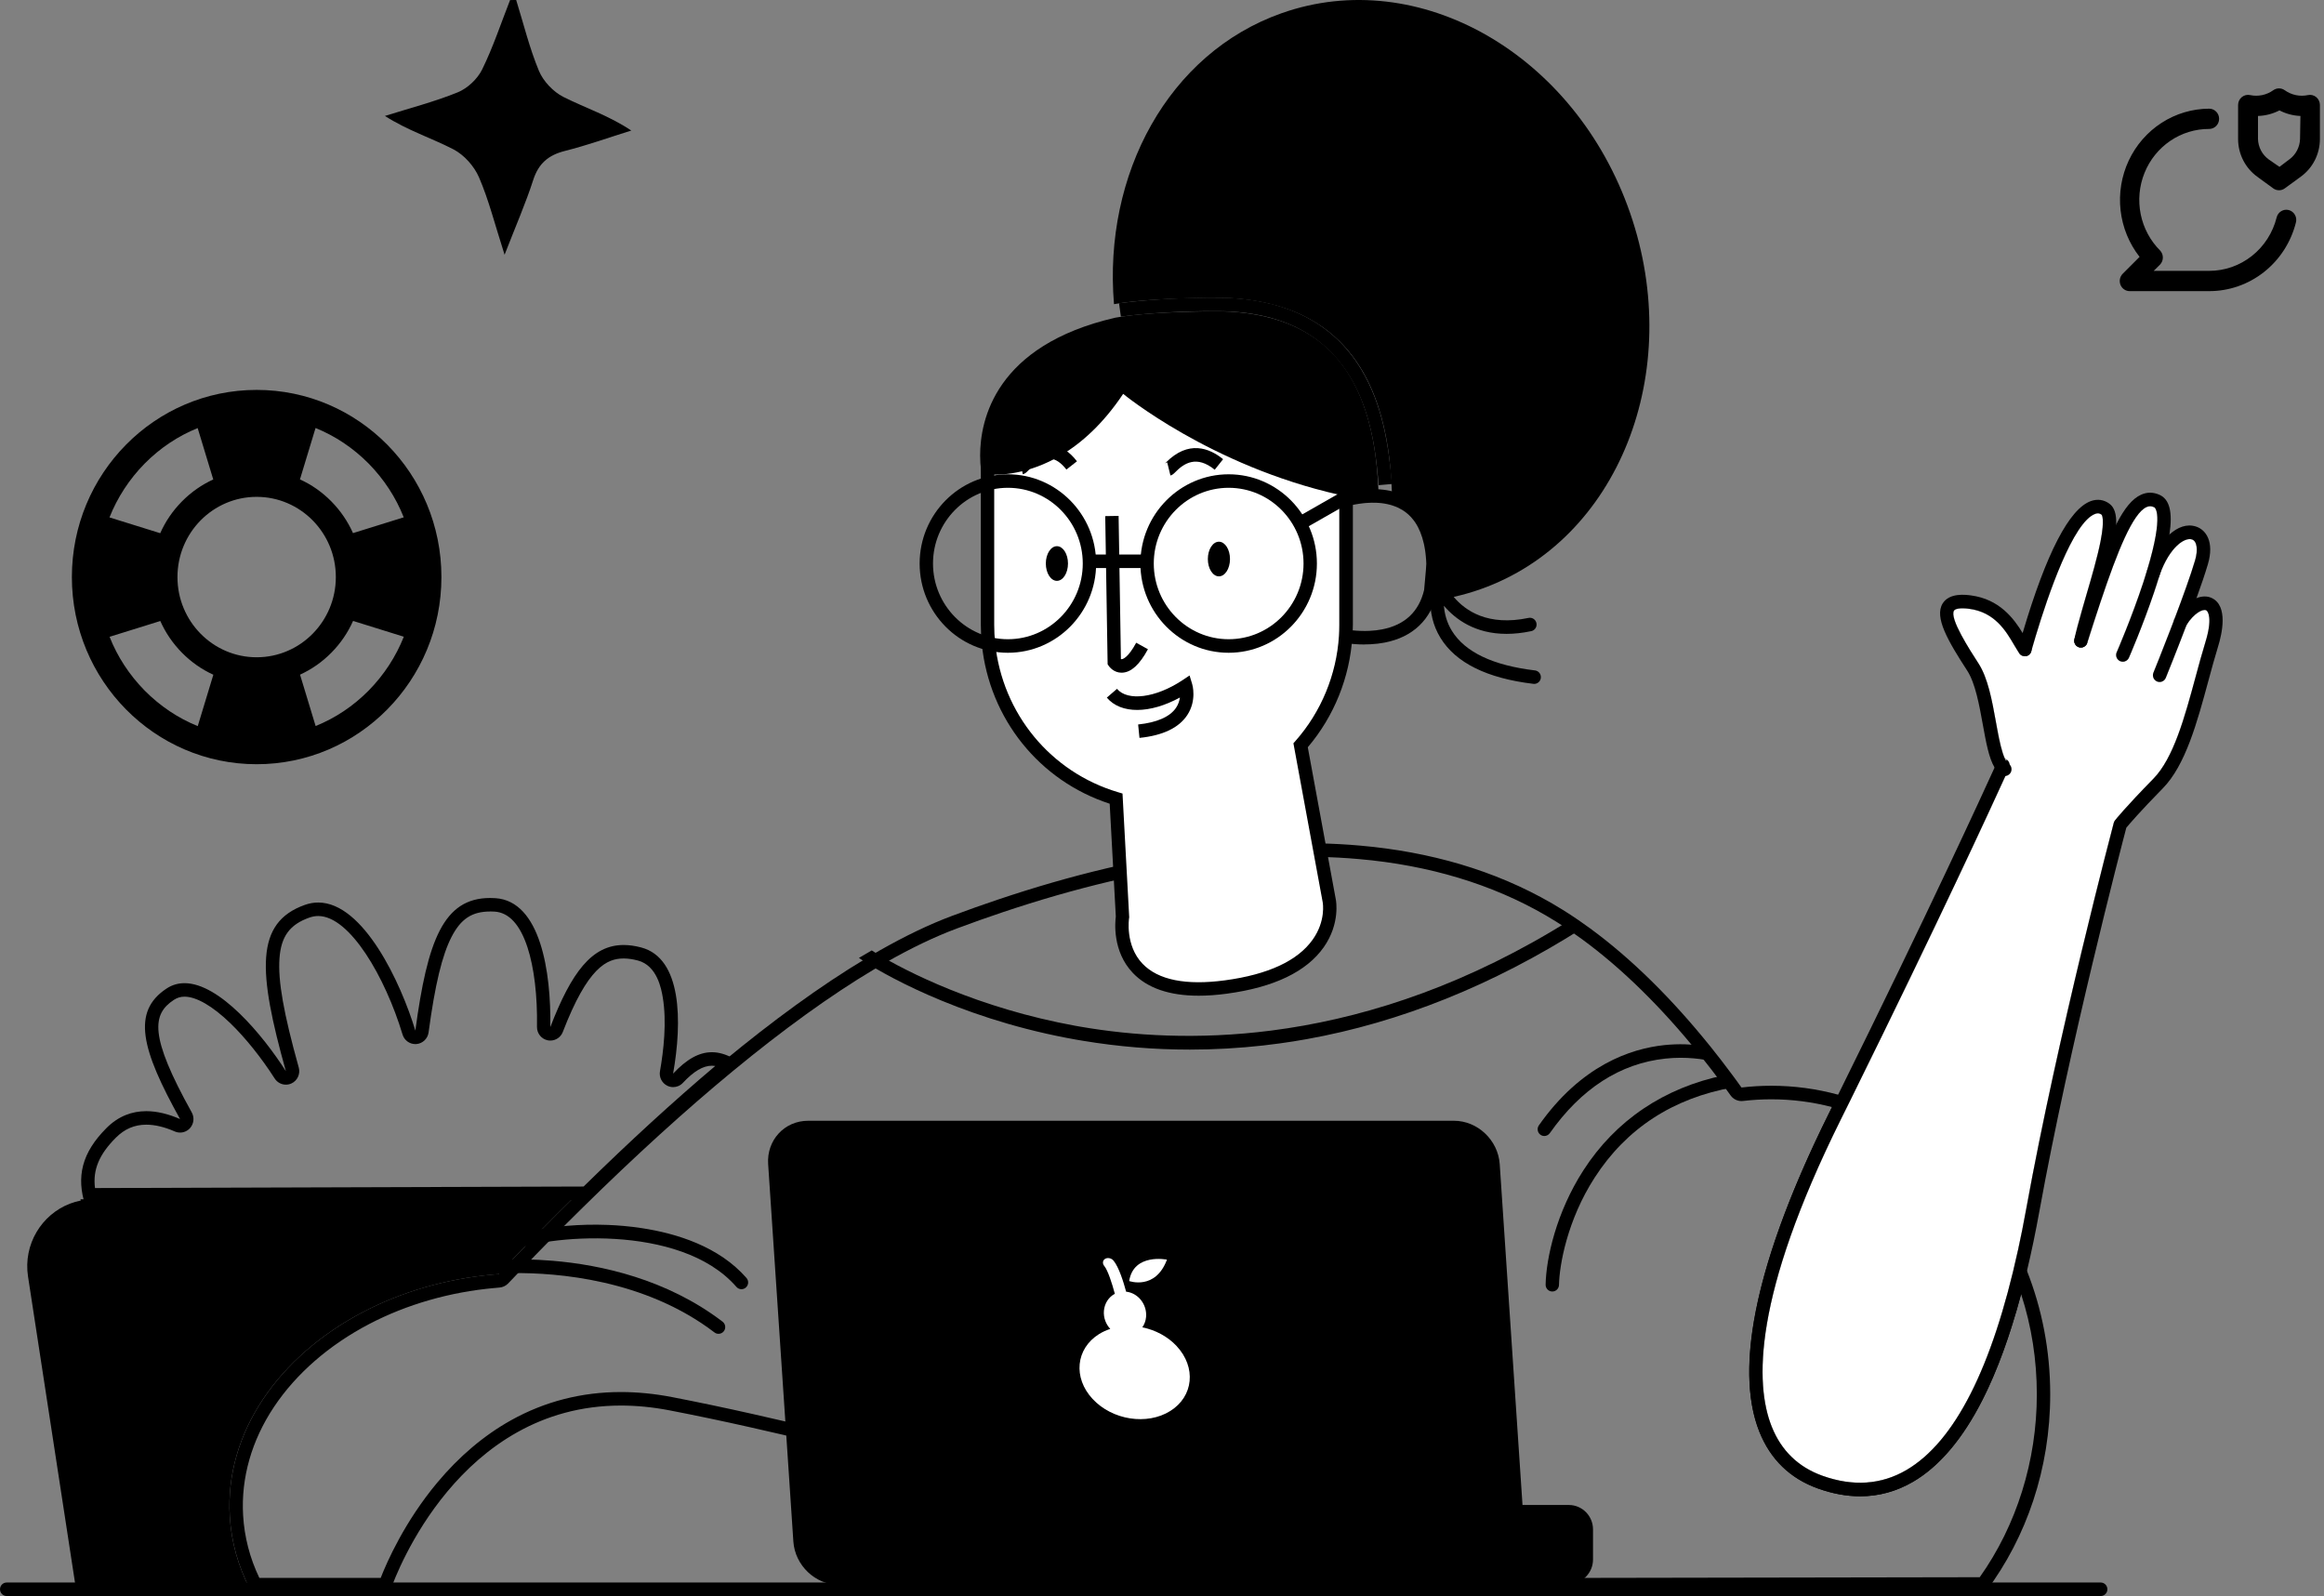 <svg width="364" height="250" viewBox="0 0 364 250" fill="none" xmlns="http://www.w3.org/2000/svg">
<rect x="0" y="0" width="364" height="250" fill="#808080" stroke="none"/>
<g class="tailor-made2 1" clip-path="url(#clip0_1710_53420)">
<path class="Vector" d="M76.768 142.767C76.991 142.767 77.225 142.774 77.466 142.792C79.71 142.937 81.442 144.815 82.615 148.379C83.658 151.56 84.189 155.982 84.105 160.839C84.088 161.866 84.8 162.756 85.795 162.953C85.931 162.982 86.067 162.992 86.2 162.992C87.048 162.992 87.833 162.47 88.151 161.644C92.05 151.528 95.037 150.134 97.687 150.134C98.357 150.134 99.1 150.24 99.893 150.448C102.954 151.246 103.593 154.976 103.802 156.201C104.459 160.045 103.932 164.623 103.37 167.792C103.206 168.714 103.659 169.631 104.487 170.055C104.787 170.207 105.111 170.284 105.433 170.284C105.995 170.284 106.546 170.055 106.951 169.624C108.675 167.785 110.124 166.931 111.503 166.931C111.677 166.931 111.852 166.945 112.03 166.97C105.488 172.498 98.567 178.833 91.407 185.857L15.027 186.094C14.978 186.094 14.93 186.094 14.881 186.101C14.511 183.214 15.54 180.81 18.165 178.187C19.527 176.828 21.08 176.168 22.916 176.168C24.263 176.168 25.761 176.525 27.377 177.231C27.646 177.347 27.928 177.404 28.207 177.404C28.787 177.404 29.359 177.16 29.764 176.705C30.365 176.031 30.473 175.042 30.033 174.248C23.331 162.202 23.834 158.855 27.244 156.611C27.747 156.279 28.291 156.116 28.902 156.116C30.756 156.116 33.304 157.595 36.082 160.278C38.424 162.54 40.952 165.696 43.018 168.929C43.416 169.55 44.086 169.9 44.777 169.9C45.067 169.9 45.36 169.84 45.639 169.713C46.585 169.282 47.074 168.216 46.791 167.207C44.421 158.725 43.517 153.61 43.775 150.105C44.027 146.668 45.385 144.818 48.453 143.731C48.924 143.565 49.378 143.484 49.842 143.484C54.788 143.484 60.338 153.049 63.05 162.046C63.319 162.943 64.139 163.546 65.054 163.546C65.11 163.546 65.165 163.546 65.221 163.539C66.202 163.458 66.995 162.699 67.127 161.714C68.136 154.221 69.249 149.601 70.736 146.731C72.192 143.922 73.937 142.778 76.761 142.778M76.761 140.66C69.462 140.66 66.953 147.306 65.054 161.432C62.802 153.963 56.935 141.37 49.842 141.37C49.158 141.37 48.463 141.486 47.758 141.737C39.904 144.522 40.41 152.177 44.774 167.785C41.126 162.071 34.386 154.002 28.899 154.002C27.914 154.002 26.972 154.26 26.096 154.839C20.612 158.453 22.113 164.344 28.204 175.289C26.441 174.52 24.651 174.051 22.912 174.051C20.692 174.051 18.56 174.813 16.689 176.684C12.807 180.563 11.903 184.336 13.383 188.903C13.931 188.692 14.504 188.526 15.094 188.409L15.031 188.215L92.256 187.975C99.53 180.813 107.59 173.341 115.852 166.525C115.548 166.225 115.196 165.964 114.794 165.745C113.646 165.124 112.557 164.817 111.496 164.817C109.45 164.817 107.506 165.954 105.426 168.17C106.871 159.992 106.808 150.074 100.41 148.404C99.443 148.15 98.535 148.023 97.68 148.023C92.706 148.023 89.498 152.308 86.192 160.885C86.339 152.262 84.653 141.14 77.592 140.688C77.309 140.671 77.033 140.66 76.761 140.66Z" fill="black"/>
<path class="Vector_2" d="M89.822 187.613C88.045 189.357 86.321 191.087 84.649 192.784C84.299 193.137 83.954 193.49 83.608 193.84C83.172 194.285 82.743 194.726 82.313 195.167C82.059 195.428 81.804 195.689 81.552 195.951C81.109 196.406 80.673 196.858 80.24 197.306C79.507 198.072 78.784 198.827 78.076 199.568H78.072C77.859 199.586 77.65 199.607 77.437 199.628C77.43 199.628 77.423 199.632 77.416 199.632C77.395 199.632 77.381 199.635 77.378 199.635H77.35C69.821 200.296 62.847 202.382 56.853 205.519C43.67 212.416 35.215 224.389 35.983 237.487C36.217 241.522 37.31 245.344 39.114 248.856L11.906 248.941L4.39 199.957C3.616 194.906 6.527 190.243 10.949 188.542C11.497 188.33 12.07 188.164 12.66 188.048L12.597 187.854L89.822 187.613Z" fill="black"/>
<path class="Vector_3" d="M204.367 134.199C205.079 134.199 205.794 134.206 206.503 134.221C208.625 134.263 210.747 134.376 212.828 134.563C213.477 134.619 214.147 134.686 214.873 134.764C225.757 135.982 235.453 139.204 243.702 144.344C244.49 144.834 245.269 145.346 246.009 145.858C246.033 145.875 246.061 145.893 246.089 145.911C246.676 146.313 247.258 146.73 247.824 147.143C254.03 151.689 260.194 157.735 266.142 165.116C266.163 165.14 266.184 165.165 266.205 165.19L266.219 165.207L266.32 165.334C266.924 166.086 267.448 166.75 267.919 167.364L268.01 167.48L268.107 167.607C268.652 168.31 269.183 169.012 269.682 169.694C269.909 169.997 270.135 170.311 270.362 170.618C270.474 170.777 270.589 170.936 270.704 171.095C270.816 171.25 270.928 171.405 271.04 171.561C271.057 171.585 271.078 171.61 271.095 171.635C271.493 172.161 272.111 172.468 272.76 172.468C272.841 172.468 272.921 172.464 273.001 172.454C274.478 172.281 275.965 172.193 277.424 172.193C280.642 172.193 283.839 172.602 286.946 173.41L286.429 174.455C280.167 187.077 276.223 198.008 274.701 206.949C273.504 213.984 273.794 219.804 275.563 224.251C277.291 228.593 280.377 231.586 284.733 233.149C286.988 233.958 289.215 234.371 291.348 234.371C294.273 234.371 297.065 233.605 299.648 232.098C303.767 229.687 307.425 225.374 310.521 219.274C312.797 214.792 314.821 209.243 316.563 202.727C318.197 207.74 319.021 213.006 319.021 218.417C319.021 228.801 315.851 238.928 310.078 247.053L244.798 247.166C244.417 246.816 243.915 246.615 243.391 246.615C243.391 246.615 243.387 246.615 243.384 246.615L183.249 246.823V240.488C183.249 239.552 182.641 238.726 181.755 238.458C181.458 238.37 151.778 229.397 123.63 222.801C121.536 222.31 119.689 221.886 118 221.512C113.595 220.52 109.309 219.62 105.256 218.837C102.537 218.311 99.843 218.046 97.246 218.046C91.092 218.046 85.308 219.532 80.048 222.465C75.814 224.827 71.915 228.123 68.459 232.267C63.37 238.37 60.612 244.642 59.628 247.162H40.622C39.128 244.042 38.273 240.745 38.077 237.357C37.735 231.501 39.411 225.624 42.926 220.358C46.395 215.162 51.544 210.68 57.82 207.397C63.694 204.323 70.484 202.371 77.465 201.75C77.503 201.75 77.545 201.746 77.583 201.743C77.625 201.743 77.664 201.736 77.706 201.729C77.877 201.711 78.044 201.693 78.215 201.683C78.721 201.647 79.203 201.425 79.562 201.065C79.57 201.058 79.58 201.047 79.587 201.04C80.296 200.299 81.018 199.544 81.744 198.785C82.174 198.34 82.61 197.888 83.06 197.426C83.308 197.168 83.559 196.911 83.814 196.649C84.24 196.212 84.669 195.771 85.099 195.333C85.273 195.156 85.444 194.98 85.619 194.803C85.79 194.627 85.964 194.454 86.142 194.274C87.996 192.393 89.678 190.709 91.291 189.128C99.497 181.048 107.392 173.873 114.75 167.802C122.733 161.215 130.168 155.854 136.849 151.869C137.53 151.463 138.193 151.075 138.821 150.718C142.741 148.487 146.451 146.712 149.848 145.445C152.302 144.527 154.752 143.659 157.136 142.861C157.848 142.621 158.567 142.388 159.115 142.208C164.794 140.366 170.421 138.816 175.838 137.605C185.94 135.347 195.543 134.199 204.377 134.199M204.377 132.082C194.97 132.082 185.211 133.342 175.385 135.537C169.747 136.797 164.093 138.368 158.473 140.193C157.806 140.408 157.136 140.627 156.469 140.853C154.012 141.675 151.558 142.547 149.122 143.458C145.478 144.82 141.68 146.663 137.795 148.872C137.128 149.253 136.458 149.645 135.788 150.044C128.461 154.414 120.866 160.022 113.427 166.16C105.165 172.976 97.106 180.448 89.832 187.61C88.055 189.354 86.331 191.083 84.659 192.781C84.31 193.134 83.964 193.487 83.619 193.836C83.182 194.281 82.753 194.722 82.324 195.163C82.069 195.425 81.814 195.686 81.563 195.947C81.119 196.402 80.683 196.854 80.25 197.302C79.517 198.068 78.795 198.824 78.086 199.565H78.083C77.87 199.583 77.66 199.604 77.447 199.625C77.44 199.625 77.433 199.628 77.426 199.628C77.405 199.628 77.391 199.632 77.388 199.632H77.36C69.831 200.292 62.857 202.378 56.864 205.516C43.68 212.413 35.226 224.385 35.994 237.484C36.227 241.518 37.32 245.341 39.125 248.853C39.194 248.998 39.268 249.139 39.344 249.28H121.69C121.714 249.238 121.742 249.195 121.766 249.153L154.825 249.036L61.213 248.938C61.213 248.938 61.23 248.885 61.265 248.786C62.057 246.544 71.946 220.16 97.256 220.164C99.651 220.164 102.191 220.4 104.869 220.916C108.942 221.703 113.208 222.599 117.55 223.577C119.41 223.99 121.281 224.421 123.163 224.862C151.572 231.519 181.158 240.484 181.158 240.484V248.945L243.394 248.729C243.527 248.916 243.663 249.1 243.799 249.28L311.142 249.163C317.373 240.809 321.118 230.096 321.118 218.413C321.118 211.541 319.82 204.997 317.481 199.078C317.261 198.52 317.031 197.966 316.794 197.419C316.563 196.889 316.326 196.367 316.075 195.852C312.036 214.273 306.168 225.836 298.601 230.262C296.332 231.586 293.91 232.249 291.351 232.249C289.449 232.249 287.477 231.882 285.435 231.152C281.668 229.8 279.001 227.213 277.508 223.457C274.858 216.8 274.582 203.063 288.304 175.401C288.859 174.282 289.407 173.174 289.948 172.087C289.613 171.974 289.274 171.868 288.936 171.765C288.593 171.663 288.251 171.564 287.906 171.472C284.548 170.555 281.04 170.071 277.427 170.071C275.849 170.071 274.296 170.166 272.764 170.346L272.743 170.315H272.739C272.513 169.997 272.282 169.679 272.055 169.362C271.825 169.048 271.591 168.73 271.361 168.419C270.834 167.703 270.3 166.997 269.759 166.298C269.699 166.22 269.64 166.143 269.58 166.065C269.043 165.363 268.498 164.674 267.95 163.993C267.891 163.919 267.835 163.848 267.776 163.774H267.772C261.943 156.542 255.632 150.238 249.06 145.424C248.442 144.972 247.824 144.534 247.203 144.107H247.199C246.407 143.56 245.607 143.038 244.808 142.54C235.883 136.981 225.823 133.861 215.114 132.66C214.416 132.583 213.714 132.512 213.013 132.452C210.883 132.262 208.726 132.145 206.552 132.103C205.829 132.089 205.103 132.082 204.377 132.082Z" fill="black"/>
<path class="Vector_4" d="M247.803 145.425C233.841 154.302 219.327 160.14 204.649 162.773C203.25 163.024 201.85 163.246 200.447 163.437C199.599 163.553 198.754 163.663 197.906 163.755C197.902 163.755 197.902 163.758 197.902 163.758C194.056 164.189 190.202 164.408 186.355 164.408C180.757 164.408 175.165 163.949 169.622 163.027C169.231 162.964 168.843 162.9 168.456 162.83C167.971 162.745 167.486 162.653 167.007 162.562C149.638 159.226 137.652 152.22 134.531 150.045C135.201 149.647 135.872 149.255 136.538 148.874C140.193 151.228 150.825 157.009 165.695 160.14C166.578 160.327 167.475 160.504 168.39 160.67C168.655 160.719 168.92 160.765 169.185 160.811C177.357 162.226 187.546 162.911 199.134 161.425C199.983 161.316 200.841 161.196 201.703 161.061C215.027 159.014 230.071 154.059 245.943 144.109H245.946C246.567 144.536 247.185 144.973 247.803 145.425Z" fill="black"/>
<path class="Vector_5" d="M242.74 177.498C247.662 170.509 253.751 166.58 260.836 165.818C264.117 165.465 266.871 165.91 268.504 166.302C267.848 165.451 267.188 164.607 266.518 163.781C264.909 163.57 262.93 163.474 260.717 163.7C255.387 164.251 247.642 166.88 241.031 176.269C240.696 176.746 240.803 177.406 241.274 177.745C241.459 177.879 241.672 177.942 241.882 177.942C242.21 177.942 242.531 177.787 242.737 177.498H242.74Z" fill="black"/>
<path class="Vector_6" d="M243.112 202.299C243.112 202.299 243.126 202.299 243.133 202.299C243.702 202.299 244.169 201.84 244.18 201.262C244.239 198.145 245.482 191.103 249.761 184.468C254.732 176.755 262.041 172.001 271.483 170.317C271.026 169.678 270.565 169.047 270.101 168.418C260.666 170.36 253.049 175.481 248.006 183.31C243.765 189.893 242.166 197.072 242.086 201.219C242.075 201.805 242.532 202.289 243.112 202.299Z" fill="black"/>
<path class="Vector_7" d="M116.823 201.673C116.624 201.853 116.376 201.938 116.131 201.938C115.842 201.938 115.552 201.818 115.346 201.581C110.896 196.47 103.349 194.497 96.347 194.067C89.021 193.615 82.284 194.854 80.305 195.952C80.556 195.69 80.811 195.429 81.066 195.168C81.495 194.727 81.924 194.286 82.361 193.841C82.706 193.491 83.052 193.138 83.401 192.785C86.549 192.111 90.79 191.698 95.223 191.871C96.717 191.931 98.546 192.069 100.536 192.376C105.977 193.202 112.623 195.253 116.917 200.18C117.301 200.618 117.259 201.288 116.823 201.673Z" fill="black"/>
<path class="Vector_8" d="M113.381 208.508C113.175 208.783 112.861 208.928 112.543 208.928C112.323 208.928 112.1 208.861 111.911 208.716C100.989 200.379 87.206 199.345 80.374 199.416C78.762 199.43 77.54 199.507 76.828 199.567C77.537 198.826 78.259 198.071 78.992 197.305C80.877 197.231 83.505 197.227 86.588 197.488C94.138 198.124 104.414 200.344 113.175 207.026C113.636 207.379 113.726 208.042 113.381 208.508Z" fill="black"/>
<g class="svg1-hand1">
<path class="Vector_9" d="M345.422 100.595C344.885 102.338 344.393 104.16 343.872 106.083C342.183 112.317 340.438 118.758 337.268 121.988C332.916 126.421 331.327 128.422 331.261 128.507C331.174 128.62 331.107 128.751 331.069 128.892C330.982 129.224 322.287 162.18 317.372 189.288C316.96 191.564 316.524 193.756 316.063 195.856C312.025 214.277 306.157 225.841 298.59 230.267C294.638 232.575 290.209 232.875 285.423 231.156C281.657 229.804 278.99 227.217 277.496 223.462C274.847 216.805 274.571 203.067 288.292 175.405C288.847 174.287 289.395 173.178 289.937 172.091C303.647 144.345 311.948 126.29 314.105 121.547C314.168 121.547 314.227 121.532 314.287 121.511C314.517 121.448 314.726 121.303 314.873 121.088C315.156 120.664 315.1 120.107 314.758 119.757C314.74 119.552 314.664 119.362 314.534 119.203C314.461 119.108 314.37 119.023 314.262 118.959C314.227 118.938 314.189 118.917 314.15 118.899C314.112 118.882 314.07 118.868 314.032 118.853C313.543 117.837 313.166 116.069 312.831 114.286C312.758 113.884 312.684 113.481 312.611 113.086C312 109.705 311.365 106.207 309.871 103.902C308.506 101.791 305.302 96.842 306.045 95.646C306.209 95.381 306.918 95.169 308.419 95.363C312.458 95.889 314.206 98.879 315.48 101.061C315.686 101.41 315.871 101.728 316.056 102.01C316.119 102.112 316.185 102.211 316.252 102.303C316.266 102.324 316.28 102.342 316.294 102.363C316.311 102.388 316.332 102.412 316.353 102.437C316.37 102.458 316.388 102.479 316.409 102.497C316.451 102.539 316.493 102.575 316.538 102.607C316.562 102.624 316.587 102.638 316.611 102.652C316.667 102.688 316.723 102.712 316.782 102.734C316.803 102.744 316.828 102.751 316.852 102.758C316.866 102.762 316.877 102.765 316.891 102.765C316.915 102.772 316.939 102.779 316.964 102.779C317.023 102.794 317.082 102.797 317.138 102.797C317.194 102.797 317.254 102.794 317.306 102.783C317.463 102.758 317.62 102.698 317.756 102.596C317.795 102.568 317.829 102.536 317.861 102.504C317.885 102.483 317.903 102.465 317.92 102.441C317.938 102.427 317.952 102.409 317.962 102.388C317.983 102.37 317.997 102.349 318.007 102.328C318.035 102.289 318.056 102.254 318.074 102.211C318.091 102.183 318.105 102.148 318.116 102.116C318.123 102.105 318.123 102.098 318.126 102.088C318.137 102.07 318.14 102.049 318.147 102.031C318.189 101.883 318.234 101.728 318.28 101.562C318.444 100.993 318.639 100.312 318.87 99.549C320.737 93.358 324.678 81.711 328.193 80.482C328.563 80.352 328.853 80.391 329.153 80.613C329.177 80.634 329.708 81.178 328.996 84.803C328.507 87.28 327.617 90.33 326.755 93.277C326.514 94.107 326.277 94.922 326.053 95.709C325.585 97.336 325.177 98.847 324.898 100.146C324.894 100.164 324.891 100.185 324.891 100.203C324.887 100.21 324.887 100.213 324.887 100.22C324.877 100.273 324.873 100.323 324.873 100.372C324.873 100.411 324.873 100.446 324.88 100.482C324.88 100.499 324.88 100.517 324.884 100.535H324.887C324.894 100.595 324.908 100.648 324.926 100.697C324.94 100.75 324.961 100.799 324.989 100.849C325.013 100.898 325.041 100.948 325.072 100.99C325.1 101.029 325.128 101.064 325.16 101.099C325.181 101.121 325.201 101.142 325.222 101.159C325.247 101.184 325.275 101.205 325.303 101.226C325.369 101.276 325.442 101.318 325.523 101.35C325.547 101.364 325.575 101.371 325.603 101.382C325.634 101.392 325.669 101.399 325.701 101.406C325.739 101.417 325.777 101.424 325.812 101.424C325.851 101.431 325.889 101.431 325.924 101.431C326.025 101.431 326.126 101.417 326.224 101.385C326.235 101.385 326.242 101.382 326.252 101.378C326.287 101.364 326.322 101.353 326.353 101.336C326.476 101.283 326.587 101.202 326.678 101.103C326.709 101.075 326.734 101.043 326.758 101.011C326.793 100.962 326.825 100.912 326.853 100.859C326.873 100.817 326.894 100.771 326.908 100.725C326.912 100.722 326.912 100.715 326.915 100.708C326.915 100.704 326.919 100.701 326.919 100.697V100.69C327.638 98.434 328.339 96.253 329.024 94.206C331.652 86.341 334.047 80.394 336.211 79.423C336.602 79.247 336.968 79.254 337.394 79.452C337.467 79.48 339.01 80.313 336.312 89.26C336.28 89.349 336.249 89.433 336.221 89.518C336.197 89.582 336.183 89.649 336.172 89.712C336.054 90.104 335.924 90.514 335.788 90.934C335.76 91.018 335.732 91.106 335.705 91.191C333.876 96.764 331.554 102.109 331.53 102.165C331.516 102.194 331.505 102.225 331.495 102.257C331.324 102.769 331.565 103.337 332.064 103.56C332.204 103.62 332.347 103.651 332.486 103.651C332.891 103.651 333.272 103.415 333.446 103.019C333.471 102.967 335.596 98.078 337.397 92.737C337.523 92.363 337.649 91.985 337.771 91.608C337.89 91.248 338.001 90.891 338.106 90.545C338.165 90.369 338.218 90.192 338.27 90.019C338.27 90.016 338.274 90.009 338.274 90.005C339.848 85.636 342.2 84.132 343.321 84.499C344.099 84.753 344.295 86.105 343.803 87.782C343.115 90.118 341.834 93.637 340.595 96.916C340.595 96.916 340.591 96.916 340.591 96.92C340.588 96.923 340.588 96.927 340.584 96.93C340.515 97.043 340.469 97.163 340.452 97.287C340.26 97.792 340.071 98.282 339.886 98.766H339.883C339.199 100.549 338.56 102.162 338.092 103.348C337.603 104.569 337.293 105.338 337.282 105.367C337.062 105.907 337.317 106.524 337.851 106.747C337.98 106.8 338.117 106.828 338.249 106.828C338.661 106.828 339.052 106.577 339.22 106.168C339.331 105.893 340.857 102.126 342.473 97.883C343.646 96.037 345.01 95.356 345.534 95.593C345.883 95.751 346.543 96.966 345.422 100.595Z" fill="white"/>
<path class="Vector_10" d="M329.025 94.203C328.341 96.25 327.639 98.432 326.92 100.687V100.694C326.92 100.694 326.917 100.701 326.917 100.705C326.913 100.712 326.913 100.719 326.91 100.722C326.892 100.768 326.875 100.814 326.854 100.856C326.826 100.909 326.795 100.959 326.76 101.008C326.735 101.04 326.711 101.072 326.679 101.1C326.589 101.199 326.477 101.28 326.355 101.333C326.323 101.35 326.288 101.361 326.254 101.375C326.243 101.375 326.236 101.382 326.226 101.382C326.128 101.414 326.027 101.428 325.925 101.428C325.89 101.428 325.852 101.428 325.814 101.421C325.775 101.418 325.74 101.414 325.702 101.403C325.671 101.396 325.636 101.389 325.604 101.379C325.576 101.368 325.548 101.361 325.524 101.347C325.444 101.315 325.37 101.273 325.304 101.223C325.276 101.202 325.248 101.181 325.224 101.156C325.203 101.139 325.182 101.118 325.161 101.096C325.13 101.061 325.102 101.026 325.074 100.987C325.042 100.945 325.014 100.895 324.99 100.846C324.965 100.8 324.945 100.747 324.927 100.694C324.91 100.645 324.896 100.592 324.889 100.535H324.885C324.882 100.514 324.882 100.496 324.882 100.479C324.875 100.443 324.875 100.408 324.875 100.369C324.875 100.32 324.878 100.27 324.889 100.217C324.889 100.21 324.889 100.207 324.892 100.2C324.892 100.182 324.896 100.161 324.899 100.143C325.178 98.845 325.587 97.334 326.055 95.707C326.159 95.65 326.267 95.597 326.376 95.541C326.693 95.379 327.011 95.216 327.332 95.054C327.454 94.99 327.576 94.927 327.702 94.867C328.006 94.711 328.306 94.56 328.61 94.408C328.749 94.341 328.889 94.27 329.025 94.203Z" fill="white"/>
<path class="Vector_11" d="M338.111 90.543C338.007 90.889 337.895 91.245 337.776 91.606C337.654 91.983 337.529 92.361 337.403 92.735C335.602 98.075 333.476 102.964 333.452 103.016C333.277 103.412 332.897 103.648 332.492 103.648C332.352 103.648 332.209 103.617 332.069 103.557C331.57 103.334 331.329 102.766 331.5 102.254C331.511 102.222 331.521 102.191 331.535 102.162C331.56 102.106 333.881 96.762 335.71 91.189C336.097 91.044 336.453 90.921 336.778 90.825C336.834 90.804 336.89 90.79 336.942 90.776C337.054 90.741 337.162 90.713 337.267 90.684C337.553 90.614 337.801 90.564 338.01 90.55H338.014C338.049 90.543 338.08 90.543 338.111 90.543Z" fill="white"/>
<path class="Vector_12" d="M314.879 121.087C314.733 121.302 314.523 121.447 314.293 121.51C314.255 121.478 314.22 121.44 314.181 121.397C313.933 121.136 313.682 120.822 313.455 120.458C313.232 120.102 313.033 119.692 312.886 119.23C312.785 118.909 312.708 118.559 312.663 118.185V118.175C312.576 117.409 312.642 115.997 312.837 114.285C313.172 116.068 313.549 117.836 314.038 118.852C314.077 118.867 314.118 118.881 314.157 118.898C314.195 118.916 314.234 118.937 314.269 118.958C314.377 119.022 314.467 119.107 314.541 119.202C314.67 119.361 314.747 119.551 314.764 119.756C315.106 120.105 315.162 120.663 314.879 121.087Z" fill="white"/>
<path class="Vector_13" d="M318.876 99.551C318.646 100.313 318.45 100.994 318.286 101.563C318.241 101.729 318.196 101.884 318.154 102.032C318.147 102.05 318.143 102.071 318.133 102.089C318.133 102.099 318.133 102.106 318.122 102.117C318.112 102.149 318.097 102.18 318.079 102.212C318.062 102.255 318.042 102.29 318.014 102.329C318.004 102.35 317.99 102.371 317.969 102.389C317.958 102.41 317.944 102.428 317.927 102.442C317.909 102.466 317.892 102.484 317.867 102.505C317.836 102.537 317.801 102.569 317.763 102.597C317.627 102.699 317.47 102.759 317.312 102.784C317.26 102.795 317.201 102.798 317.145 102.798C317.089 102.798 317.03 102.795 316.97 102.78C316.946 102.78 316.922 102.773 316.897 102.766C316.883 102.766 316.873 102.763 316.859 102.759C316.834 102.752 316.81 102.745 316.789 102.735C316.73 102.713 316.674 102.689 316.618 102.653C316.593 102.639 316.568 102.625 316.544 102.608C316.498 102.576 316.457 102.54 316.415 102.498C316.394 102.48 316.376 102.459 316.359 102.438C316.338 102.413 316.317 102.389 316.299 102.364C316.285 102.343 316.272 102.325 316.258 102.304C316.192 102.212 316.126 102.113 316.062 102.011C316.08 101.983 316.094 101.951 316.115 101.923C316.304 101.591 316.503 101.302 316.702 101.051C316.956 100.737 317.218 100.493 317.49 100.327C317.515 100.31 317.539 100.296 317.564 100.282C317.892 100.098 318.335 99.851 318.876 99.551Z" fill="white"/>
<path class="Vector_14" d="M329.892 85.64C329.284 88.474 328.241 91.912 327.333 95.054C326.764 97.013 326.251 98.855 325.923 100.369L324.89 100.532H324.886C324.886 100.532 324.883 100.496 324.883 100.479C324.876 100.443 324.876 100.408 324.876 100.369C324.876 100.32 324.879 100.27 324.89 100.217C324.89 100.21 324.89 100.207 324.893 100.2C324.893 100.182 324.897 100.161 324.9 100.143C325.179 98.844 325.588 97.334 326.055 95.707C326.279 94.919 326.516 94.104 326.757 93.275C327.619 90.327 328.509 87.278 328.998 84.8C329.71 81.175 329.18 80.632 329.155 80.61C328.855 80.388 328.565 80.349 328.195 80.48C324.68 81.708 320.739 93.356 318.872 99.547C318.642 100.309 318.446 100.99 318.282 101.559L318.174 101.573L317.141 101.735C317.27 101.28 317.399 100.832 317.525 100.39C317.539 100.352 317.549 100.316 317.559 100.277C322.883 81.994 327.239 77.903 329.773 79.753C330.687 80.423 330.52 82.71 329.892 85.64Z" fill="white"/>
<path class="Vector_15" d="M331.454 82.144C331.423 83.196 331.224 84.463 330.899 85.938C330.421 88.133 329.667 90.784 328.767 93.876C328.714 94.056 328.662 94.233 328.61 94.409C327.939 96.714 327.318 98.878 326.945 100.597C326.938 100.629 326.931 100.657 326.92 100.689V100.696C326.92 100.696 326.917 100.703 326.917 100.707H326.913C326.913 100.707 326.91 100.717 326.91 100.724C326.892 100.77 326.875 100.816 326.854 100.858C326.826 100.911 326.795 100.961 326.76 101.01C326.735 101.042 326.711 101.074 326.679 101.102C326.589 101.201 326.477 101.282 326.355 101.335C326.323 101.352 326.288 101.363 326.254 101.377C326.243 101.377 326.236 101.384 326.226 101.384C326.128 101.416 326.027 101.43 325.925 101.43C325.891 101.43 325.852 101.43 325.814 101.423C325.775 101.42 325.74 101.416 325.702 101.405C325.671 101.398 325.636 101.391 325.604 101.381C325.576 101.37 325.548 101.363 325.524 101.349C325.444 101.317 325.37 101.275 325.304 101.225C325.276 101.204 325.248 101.183 325.224 101.158C325.203 101.141 325.182 101.12 325.161 101.098C325.13 101.063 325.102 101.028 325.074 100.989C325.042 100.947 325.014 100.897 324.99 100.848C324.966 100.802 324.945 100.749 324.927 100.696C324.91 100.647 324.896 100.594 324.889 100.537H324.885C324.882 100.516 324.882 100.498 324.882 100.481C324.875 100.445 324.875 100.41 324.875 100.371C324.875 100.322 324.878 100.272 324.889 100.219C324.889 100.212 324.889 100.209 324.892 100.202C324.892 100.184 324.896 100.163 324.899 100.145C325.178 98.846 325.587 97.335 326.055 95.708C326.278 94.921 326.515 94.106 326.756 93.276C327.618 90.329 328.508 87.279 328.997 84.802C329.709 81.177 329.179 80.633 329.154 80.612C328.854 80.389 328.564 80.351 328.194 80.481C324.679 81.71 320.738 93.357 318.871 99.548C318.641 100.311 318.445 100.992 318.281 101.561C318.236 101.727 318.19 101.882 318.149 102.03C318.142 102.048 318.138 102.069 318.128 102.087C318.128 102.097 318.128 102.104 318.117 102.115C318.107 102.147 318.093 102.178 318.075 102.21C318.058 102.253 318.037 102.288 318.009 102.327C317.998 102.348 317.984 102.369 317.963 102.387C317.953 102.408 317.939 102.425 317.922 102.44C317.904 102.464 317.887 102.482 317.862 102.503C317.831 102.535 317.796 102.567 317.758 102.595C317.621 102.697 317.464 102.757 317.307 102.782C317.255 102.793 317.196 102.796 317.14 102.796C317.084 102.796 317.025 102.793 316.965 102.778C316.941 102.778 316.916 102.771 316.892 102.764C316.878 102.764 316.867 102.761 316.854 102.757C316.829 102.75 316.805 102.743 316.784 102.733C316.724 102.711 316.669 102.687 316.613 102.651C316.588 102.637 316.564 102.623 316.539 102.605C316.494 102.574 316.452 102.538 316.41 102.496C316.389 102.478 316.372 102.457 316.354 102.436C316.333 102.411 316.312 102.387 316.295 102.362C316.281 102.341 316.267 102.323 316.253 102.302C316.18 102.185 316.131 102.058 316.11 101.921C316.082 101.765 316.089 101.607 316.134 101.448C316.222 101.141 316.309 100.837 316.396 100.537C316.529 100.071 316.662 99.612 316.798 99.16C320.508 86.623 324.114 79.669 327.51 78.48C328.529 78.124 329.524 78.268 330.386 78.897C331.193 79.486 331.507 80.577 331.454 82.144Z" fill="black"/>
<path class="Vector_16" d="M346.429 100.908C344.105 108.451 342.38 118.288 338.017 122.732C333.654 127.179 332.087 129.166 332.087 129.166C332.087 129.166 323.371 162.098 318.407 189.477C317.898 192.283 317.36 194.93 316.788 197.422C309.321 230.086 296.818 236.368 285.076 232.154C272.458 227.626 270.105 209.72 287.362 174.928C287.893 173.862 288.413 172.807 288.93 171.769C302.721 143.871 310.969 125.922 313.14 121.143C313.266 120.871 313.371 120.642 313.454 120.458C313.517 120.321 313.566 120.208 313.608 120.12C313.685 119.947 313.723 119.862 313.723 119.862L314.18 119.495L314.341 119.364L314.54 119.202C314.669 119.361 314.746 119.551 314.763 119.756C315.105 120.105 315.161 120.663 314.878 121.087C314.732 121.302 314.522 121.447 314.292 121.51C314.233 121.531 314.173 121.542 314.111 121.546C311.953 126.289 303.653 144.344 289.942 172.09C289.401 173.177 288.853 174.286 288.298 175.404C274.577 203.066 274.852 216.804 277.502 223.461C278.996 227.216 281.662 229.803 285.429 231.155C290.214 232.874 294.644 232.574 298.595 230.266C306.163 225.84 312.03 214.276 316.069 195.855C316.529 193.755 316.966 191.563 317.378 189.287C322.292 162.179 330.987 129.223 331.075 128.891C331.113 128.75 331.179 128.619 331.267 128.506C331.333 128.421 332.921 126.42 337.274 121.987C340.443 118.757 342.188 112.316 343.878 106.082C344.398 104.159 344.89 102.337 345.428 100.594C346.548 96.966 345.888 95.751 345.539 95.593C345.016 95.356 343.651 96.037 342.478 97.88C340.862 102.125 339.337 105.892 339.225 106.167C339.057 106.576 338.666 106.827 338.255 106.827C338.122 106.827 337.986 106.799 337.857 106.746C337.323 106.523 337.068 105.906 337.288 105.366C337.298 105.337 337.609 104.568 338.098 103.347C338.565 102.161 339.204 100.548 339.888 98.769H339.892L340.667 98.144L341.483 97.484C341.497 97.46 341.515 97.435 341.529 97.41C342.129 96.443 342.806 95.702 343.48 95.211C345.923 93.411 348.286 94.876 346.429 100.908Z" fill="white"/>
<path class="Vector_17" d="M347.425 101.22C346.897 102.932 346.409 104.732 345.892 106.641C344.133 113.136 342.314 119.853 338.757 123.478C335.19 127.11 333.497 129.101 333.036 129.658C332.265 132.591 324.122 163.808 319.434 189.669C318.833 192.987 318.181 196.125 317.472 199.079C313.308 216.516 307.322 227.606 299.639 232.096C297.038 233.617 294.267 234.379 291.356 234.379C289.22 234.379 287.003 233.97 284.724 233.151C280.368 231.587 277.282 228.591 275.554 224.246C271.526 214.126 275.285 196.905 286.424 174.453C286.923 173.447 287.415 172.455 287.897 171.474C302.166 142.619 310.603 124.194 312.404 120.227C312.634 119.715 312.756 119.443 312.767 119.422C312.798 119.352 312.837 119.288 312.882 119.228C312.917 119.179 312.955 119.133 313.001 119.094C313.27 118.833 313.664 118.734 314.034 118.85C314.072 118.865 314.114 118.879 314.153 118.896C314.191 118.914 314.229 118.935 314.264 118.956C314.373 119.02 314.463 119.105 314.537 119.2C314.666 119.359 314.743 119.549 314.76 119.754C314.781 119.934 314.753 120.121 314.673 120.298C314.662 120.326 314.495 120.693 314.177 121.395C314.153 121.441 314.132 121.494 314.107 121.544C311.95 126.287 303.65 144.342 289.939 172.088C289.398 173.175 288.85 174.284 288.295 175.402C274.573 203.064 274.849 216.802 277.498 223.459C278.992 227.214 281.659 229.801 285.425 231.153C290.211 232.872 294.64 232.572 298.592 230.264C306.159 225.838 312.027 214.274 316.065 195.853C316.526 193.753 316.963 191.561 317.374 189.285C322.289 162.177 330.984 129.221 331.071 128.889C331.11 128.748 331.176 128.617 331.263 128.504C331.33 128.419 332.918 126.418 337.271 121.985C340.44 118.755 342.185 112.314 343.875 106.08C344.395 104.157 344.887 102.335 345.424 100.592C346.545 96.963 345.885 95.749 345.536 95.59C345.013 95.354 343.648 96.035 342.475 97.877C342.437 97.934 342.405 97.983 342.37 98.04C342.108 98.478 341.578 98.65 341.121 98.478C341.058 98.453 340.991 98.425 340.932 98.386C340.827 98.319 340.737 98.237 340.663 98.142C340.471 97.902 340.395 97.588 340.454 97.288C340.471 97.161 340.517 97.041 340.587 96.928C340.59 96.924 340.59 96.921 340.594 96.917C340.594 96.914 340.597 96.914 340.597 96.914C341.187 95.943 341.875 95.149 342.59 94.567C343.061 94.182 343.547 93.885 344.028 93.695C344.862 93.36 345.686 93.335 346.402 93.663C349.051 94.881 348 99.353 347.425 101.22Z" fill="black"/>
<path class="Vector_18" d="M317.137 101.737L316.963 102.778C316.939 102.778 316.914 102.771 316.89 102.764C316.876 102.764 316.865 102.761 316.851 102.757C316.827 102.75 316.802 102.743 316.781 102.733C316.722 102.711 316.666 102.687 316.61 102.651C316.586 102.637 316.562 102.623 316.537 102.605C316.492 102.574 316.45 102.538 316.408 102.496C316.387 102.478 316.37 102.457 316.352 102.436C316.331 102.411 316.309 102.387 316.292 102.362C316.278 102.341 316.265 102.323 316.251 102.302C316.185 102.21 316.118 102.111 316.055 102.009C315.87 101.727 315.685 101.409 315.48 101.059C314.205 98.878 312.456 95.888 308.417 95.362C306.916 95.168 306.209 95.38 306.045 95.645C305.301 96.841 308.504 101.79 309.869 103.901C311.363 106.206 311.999 109.704 312.61 113.085C312.684 113.48 312.757 113.883 312.83 114.285C313.165 116.068 313.542 117.836 314.031 118.852C314.069 118.867 314.111 118.881 314.15 118.898C314.188 118.916 314.226 118.937 314.261 118.958L314.223 119.202L314.174 119.495L314.006 120.494C313.863 120.395 313.727 120.271 313.602 120.12C313.375 119.851 313.176 119.505 312.998 119.096C312.876 118.821 312.764 118.517 312.656 118.185C311.479 114.514 311.162 107.829 308.998 104.483C305.497 99.076 302.089 93.471 308.55 94.311C313.108 94.907 315.109 98.345 316.394 100.537C316.499 100.717 316.595 100.887 316.693 101.049C316.85 101.31 316.997 101.543 317.137 101.737Z" fill="white"/>
<path class="Vector_19" d="M318.131 102.088C318.131 102.088 318.131 102.105 318.12 102.116C318.11 102.148 318.096 102.179 318.078 102.211C318.061 102.254 318.04 102.289 318.012 102.328C318.001 102.349 317.987 102.37 317.967 102.388C317.956 102.409 317.942 102.427 317.925 102.441C317.907 102.465 317.89 102.483 317.865 102.504C317.834 102.536 317.799 102.568 317.761 102.596C317.624 102.698 317.467 102.758 317.31 102.783C317.258 102.794 317.199 102.797 317.143 102.797C317.087 102.797 317.028 102.794 316.968 102.78C316.944 102.78 316.919 102.772 316.895 102.765C316.857 102.758 316.822 102.748 316.787 102.734C316.727 102.712 316.672 102.688 316.616 102.652C316.591 102.638 316.567 102.624 316.542 102.607C316.497 102.575 316.455 102.539 316.413 102.497C316.392 102.479 316.375 102.458 316.357 102.437C316.336 102.412 316.315 102.388 316.298 102.363C316.284 102.342 316.27 102.324 316.256 102.303C316.19 102.211 316.123 102.112 316.061 102.01C315.876 101.728 315.691 101.41 315.485 101.061C314.211 98.879 312.462 95.889 308.423 95.363C306.922 95.169 306.214 95.381 306.05 95.646C305.306 96.842 308.511 101.791 309.875 103.902C311.369 106.207 312.005 109.705 312.615 113.086C312.689 113.481 312.762 113.884 312.835 114.286C313.17 116.069 313.547 117.837 314.036 118.854C314.095 118.984 314.162 119.101 314.228 119.203C314.263 119.263 314.301 119.316 314.34 119.365C314.424 119.471 314.511 119.556 314.598 119.616C314.657 119.658 314.713 119.704 314.762 119.757C315.104 120.107 315.16 120.664 314.877 121.088C314.731 121.303 314.521 121.448 314.291 121.511C314.232 121.533 314.172 121.543 314.109 121.547C314.078 121.554 314.043 121.554 314.012 121.554C313.809 121.554 313.603 121.494 313.425 121.37C313.328 121.303 313.23 121.229 313.139 121.144C312.863 120.901 312.619 120.594 312.406 120.23C311.512 118.741 311.076 116.33 310.556 113.467C310.008 110.442 309.387 107.012 308.127 105.063C305.118 100.422 302.926 96.698 304.273 94.523C305.327 92.826 307.858 93.154 308.689 93.263C313.17 93.846 315.425 96.895 316.801 99.161C316.979 99.451 317.139 99.726 317.289 99.984C317.359 100.104 317.425 100.217 317.488 100.326C317.502 100.348 317.516 100.372 317.527 100.393C317.698 100.679 317.851 100.926 317.987 101.117C318.089 101.255 318.152 101.414 318.176 101.576C318.204 101.749 318.186 101.925 318.131 102.088Z" fill="black"/>
<path class="Vector_20" d="M344.811 88.083C344.301 89.809 343.484 92.153 342.594 94.567C342.245 95.517 341.886 96.473 341.53 97.409C341.394 97.769 341.257 98.125 341.125 98.478C339.603 102.442 338.256 105.764 338.256 105.764L338.098 103.346C338.566 102.16 339.205 100.547 339.889 98.768H339.893C340.078 98.281 340.266 97.79 340.458 97.289C340.476 97.162 340.521 97.042 340.591 96.929C340.594 96.925 340.594 96.922 340.598 96.918C340.598 96.915 340.601 96.915 340.601 96.915C341.84 93.635 343.121 90.116 343.809 87.78C344.301 86.103 344.106 84.751 343.327 84.497C342.207 84.13 339.854 85.634 338.28 90.003C338.28 90.007 338.276 90.014 338.276 90.018C338.224 90.191 338.172 90.367 338.112 90.543C338.008 90.889 337.896 91.246 337.777 91.606C337.655 91.984 337.529 92.361 337.404 92.735L337.285 90.921L337.268 90.685L337.219 89.901V89.866C337.24 89.795 337.264 89.728 337.289 89.661C337.91 87.931 338.66 86.594 339.449 85.602C342.552 81.688 346.238 83.237 344.811 88.083Z" fill="white"/>
<path class="Vector_21" d="M345.812 88.388C345.383 89.842 344.744 91.713 344.028 93.697C343.847 94.194 343.662 94.703 343.477 95.211C343.145 96.104 342.81 97 342.475 97.879C340.859 102.125 339.334 105.892 339.222 106.167C339.054 106.576 338.663 106.827 338.252 106.827C338.119 106.827 337.983 106.799 337.854 106.746C337.32 106.523 337.065 105.906 337.285 105.366C337.295 105.337 337.606 104.568 338.095 103.347C338.562 102.161 339.201 100.548 339.885 98.769H339.889C340.074 98.282 340.262 97.791 340.454 97.29C340.5 97.163 340.548 97.043 340.594 96.919C340.594 96.916 340.597 96.916 340.597 96.916C341.836 93.637 343.117 90.118 343.805 87.781C344.297 86.104 344.102 84.752 343.323 84.498C342.203 84.131 339.85 85.635 338.276 90.005C338.276 90.008 338.273 90.015 338.273 90.019C338.248 90.086 338.224 90.153 338.199 90.22C338.157 90.343 338.091 90.456 338.011 90.552H338.007C337.829 90.77 337.564 90.908 337.281 90.922C337.159 90.933 337.033 90.919 336.908 90.88C336.894 90.88 336.876 90.873 336.862 90.866C336.831 90.855 336.803 90.845 336.775 90.827C336.349 90.636 336.108 90.174 336.175 89.715C336.185 89.648 336.199 89.581 336.224 89.517C336.252 89.433 336.283 89.348 336.314 89.263C336.855 87.781 337.588 86.373 338.451 85.215C338.869 84.65 339.32 84.145 339.791 83.722C341.079 82.564 342.524 82.006 343.969 82.483C345.477 82.977 346.863 84.82 345.812 88.388Z" fill="black"/>
<path class="Vector_22" d="M338.449 85.216C338.156 86.614 337.748 88.132 337.284 89.664C337.263 89.745 337.238 89.823 337.214 89.904C337.123 90.197 337.032 90.486 336.938 90.779C336.928 90.814 336.917 90.85 336.907 90.881C335.015 96.804 332.488 102.592 332.488 102.592L331.496 102.257C331.507 102.225 331.517 102.194 331.531 102.165C331.556 102.109 333.877 96.765 335.706 91.192C335.734 91.107 335.762 91.019 335.79 90.934C335.926 90.514 336.055 90.105 336.174 89.717C336.184 89.65 336.198 89.582 336.222 89.519C336.25 89.434 336.282 89.35 336.313 89.265C339.011 80.314 337.469 79.481 337.395 79.452C336.969 79.255 336.603 79.248 336.212 79.424C334.048 80.395 331.653 86.342 329.025 94.206C328.341 96.254 327.639 98.435 326.92 100.69V100.697C326.92 100.697 326.917 100.704 326.917 100.708H326.913L325.922 100.372C326.543 98.417 327.133 96.582 327.702 94.87C328.854 91.368 329.908 88.379 330.899 85.94C333.311 80.042 335.388 77.374 337.828 78.485C339.214 79.117 339.161 81.828 338.449 85.216Z" fill="white"/>
<path class="Vector_23" d="M339.791 83.723C339.707 84.305 339.592 84.933 339.445 85.604C339.162 86.903 338.778 88.371 338.276 90.005C338.276 90.009 338.272 90.016 338.272 90.019C338.22 90.192 338.167 90.369 338.108 90.545C338.003 90.891 337.892 91.248 337.773 91.608C337.651 91.986 337.525 92.363 337.4 92.737C335.598 98.078 333.473 102.967 333.448 103.019C333.274 103.415 332.893 103.651 332.488 103.651C332.349 103.651 332.206 103.62 332.066 103.56C331.567 103.337 331.326 102.769 331.497 102.257C331.508 102.225 331.518 102.194 331.532 102.165C331.556 102.109 333.878 96.765 335.707 91.191C335.735 91.107 335.763 91.018 335.79 90.934C335.927 90.514 336.056 90.104 336.174 89.716C336.223 89.557 336.269 89.412 336.314 89.264C339.012 80.313 337.469 79.48 337.396 79.452C336.97 79.254 336.604 79.247 336.213 79.424C334.049 80.394 331.654 86.342 329.026 94.206C328.342 96.253 327.64 98.434 326.921 100.69V100.697C326.921 100.697 326.917 100.704 326.917 100.708C326.914 100.715 326.914 100.722 326.91 100.725C326.893 100.771 326.876 100.817 326.855 100.859C326.827 100.912 326.795 100.962 326.76 101.011C326.736 101.043 326.712 101.075 326.68 101.103C326.589 101.202 326.478 101.283 326.355 101.336C326.324 101.353 326.289 101.364 326.254 101.378C326.244 101.378 326.237 101.385 326.226 101.385C326.129 101.417 326.027 101.431 325.926 101.431C325.891 101.431 325.853 101.431 325.814 101.424C325.776 101.421 325.741 101.417 325.703 101.406C325.671 101.399 325.636 101.392 325.605 101.382C325.577 101.371 325.549 101.364 325.525 101.35C325.444 101.318 325.371 101.276 325.305 101.226C325.277 101.205 325.249 101.184 325.225 101.159C325.204 101.142 325.183 101.121 325.162 101.099C325.13 101.064 325.102 101.029 325.074 100.99C325.043 100.948 325.015 100.898 324.991 100.849C324.966 100.803 324.945 100.75 324.928 100.697C324.91 100.648 324.896 100.595 324.889 100.538C324.886 100.517 324.882 100.499 324.882 100.482C324.875 100.446 324.875 100.411 324.875 100.372C324.875 100.323 324.879 100.273 324.889 100.22C324.889 100.213 324.889 100.21 324.893 100.203C324.9 100.153 324.91 100.1 324.928 100.048C325.434 98.448 325.916 96.952 326.376 95.543C327.699 91.502 328.841 88.237 329.891 85.643C330.432 84.302 330.949 83.14 331.455 82.145C332.764 79.572 333.993 78.1 335.361 77.486C336.307 77.062 337.281 77.073 338.258 77.517C339.805 78.223 340.321 80.204 339.791 83.723Z" fill="black"/>
</g>
<path class="Vector_24" d="M213.704 100.951C212.699 100.951 211.662 100.873 210.611 100.715C210.074 100.633 209.686 100.15 209.721 99.599C209.756 99.045 209.774 98.462 209.774 97.862V78.245C209.774 77.733 210.133 77.306 210.611 77.207L210.73 77.178C210.8 77.161 210.87 77.143 210.943 77.126C211.02 77.104 211.093 77.087 211.173 77.069C211.254 77.051 211.355 77.027 211.46 77.006C211.47 77.006 211.484 77.002 211.494 76.999C211.55 76.988 211.585 76.977 211.624 76.974L211.819 76.935C212.049 76.889 212.294 76.85 212.549 76.811C212.789 76.773 213.058 76.737 213.341 76.709C213.404 76.702 213.498 76.691 213.596 76.684C213.686 76.674 213.791 76.663 213.899 76.66C213.994 76.653 214.091 76.645 214.189 76.642C214.594 76.617 215.027 76.61 215.453 76.624C215.526 76.624 215.603 76.624 215.683 76.631C215.687 76.631 215.694 76.631 215.697 76.631C215.784 76.631 215.868 76.638 215.955 76.645C215.976 76.645 215.997 76.645 216.008 76.645C216.842 76.706 217.596 76.829 218.318 77.03C218.43 77.062 218.538 77.094 218.65 77.129C218.919 77.214 219.121 77.288 219.317 77.362L219.565 77.461C219.565 77.461 219.589 77.472 219.603 77.475C219.736 77.535 219.872 77.595 220.004 77.659C220.319 77.817 220.584 77.966 220.835 78.124C220.877 78.149 220.915 78.174 220.954 78.202C221.132 78.322 221.299 78.439 221.46 78.559C221.589 78.657 221.722 78.767 221.847 78.873C221.949 78.961 222.036 79.042 222.123 79.123C222.224 79.215 222.326 79.314 222.42 79.416C222.511 79.512 222.598 79.603 222.682 79.702C222.79 79.826 222.895 79.953 222.996 80.083C223.055 80.157 223.128 80.249 223.198 80.348C223.275 80.451 223.348 80.56 223.425 80.673C224.165 81.792 224.717 83.14 225.062 84.679C225.094 84.82 225.125 84.958 225.149 85.096C225.181 85.254 225.209 85.417 225.237 85.576C225.251 85.643 225.265 85.727 225.275 85.812C225.282 85.858 225.289 85.907 225.296 85.953C225.317 86.091 225.338 86.232 225.352 86.373C225.369 86.5 225.387 86.659 225.401 86.825C225.408 86.882 225.411 86.934 225.418 86.991L225.429 87.1C225.443 87.256 225.453 87.415 225.467 87.58C225.481 87.792 225.492 88.007 225.498 88.23C225.498 88.244 225.498 88.254 225.498 88.265V88.311C225.498 88.696 225.418 89.614 225.282 91.075C225.233 91.618 225.181 92.169 225.142 92.653C225.139 92.702 225.128 92.751 225.118 92.801C224.13 97.089 221.278 99.803 216.866 100.655C216.168 100.792 215.407 100.88 214.618 100.919C214.322 100.933 214.018 100.94 213.714 100.94L213.704 100.951ZM211.857 98.738C212.765 98.829 213.669 98.854 214.51 98.815C215.201 98.784 215.858 98.706 216.461 98.586C220.029 97.901 222.242 95.822 223.055 92.405C223.094 91.936 223.142 91.41 223.191 90.891C223.289 89.832 223.397 88.636 223.397 88.322V88.293C223.39 88.103 223.38 87.919 223.369 87.736C223.359 87.587 223.348 87.443 223.334 87.302L223.324 87.192C223.324 87.153 223.32 87.132 223.317 87.111C223.317 87.09 223.31 87.069 223.31 87.051C223.296 86.913 223.285 86.779 223.268 86.645C223.251 86.5 223.237 86.391 223.219 86.281C223.216 86.257 223.212 86.236 223.209 86.211C223.209 86.193 223.198 86.144 223.195 86.126C223.188 86.066 223.174 86.003 223.163 85.943C223.135 85.78 223.111 85.639 223.083 85.498C223.062 85.385 223.034 85.265 223.01 85.148C222.72 83.867 222.273 82.759 221.676 81.862C221.624 81.781 221.565 81.7 221.502 81.615C221.453 81.545 221.404 81.481 221.352 81.421C221.257 81.301 221.177 81.202 221.093 81.107C221.031 81.033 220.961 80.962 220.898 80.895C220.828 80.821 220.762 80.758 220.696 80.694C220.622 80.623 220.545 80.556 220.469 80.489C220.385 80.415 220.284 80.334 220.182 80.256C220.057 80.161 219.924 80.069 219.795 79.981C219.791 79.981 219.76 79.96 219.757 79.956L219.777 79.967C219.777 79.967 219.746 79.949 219.732 79.939C219.533 79.812 219.32 79.692 219.079 79.572C218.989 79.529 218.877 79.476 218.765 79.427L218.545 79.339C218.371 79.268 218.196 79.212 218.018 79.155C217.931 79.127 217.844 79.102 217.753 79.078C217.177 78.919 216.566 78.816 215.882 78.767C215.858 78.767 215.83 78.767 215.816 78.767C215.753 78.763 215.69 78.76 215.627 78.756C215.599 78.756 215.554 78.756 215.519 78.749C215.488 78.749 215.46 78.749 215.432 78.749C215.421 78.749 215.407 78.749 215.397 78.749C215.034 78.739 214.66 78.742 214.29 78.767C214.189 78.77 214.119 78.777 214.046 78.784C214.032 78.784 214.018 78.784 214.001 78.784C213.941 78.784 213.878 78.792 213.819 78.799C213.805 78.799 213.795 78.799 213.784 78.802C213.697 78.809 213.634 78.813 213.571 78.823C213.306 78.848 213.079 78.88 212.87 78.912C212.632 78.947 212.416 78.982 212.217 79.021L211.899 79.085C211.899 79.085 211.885 79.085 211.878 79.088V97.866C211.878 98.159 211.875 98.452 211.864 98.738H211.857Z" fill="black"/>
<path class="Vector_25" d="M210.824 68.688V97.86C210.824 98.467 210.807 99.067 210.768 99.664C210.363 106.2 207.77 112.141 203.714 116.736L206.545 132.104L208.196 141.077C208.196 141.077 210.458 152.11 192.028 154.599C173.524 157.094 175.817 143.625 175.817 143.625L175.378 135.539L174.812 125.098C164.072 121.907 156.009 112.395 154.822 100.818C154.724 99.847 154.672 98.859 154.672 97.86V73.096C154.672 63.061 162.717 54.922 172.645 54.922H197.211C204.73 54.922 210.824 61.085 210.824 68.688Z" fill="white"/>
<path class="Vector_26" d="M187.752 155.966C183.151 155.966 179.692 154.773 177.437 152.404C174.201 149.005 174.652 144.417 174.767 143.573L173.807 125.893C162.805 122.321 154.975 112.597 153.782 100.928C153.677 99.904 153.625 98.87 153.625 97.86V73.096C153.625 62.49 162.155 53.863 172.645 53.863H197.211C205.295 53.863 211.871 60.513 211.871 68.688V97.86C211.871 98.503 211.85 99.135 211.812 99.731C211.418 106.088 208.946 112.216 204.834 117.048L209.222 140.884C209.25 141.014 209.951 144.636 207.344 148.356C204.649 152.2 199.543 154.653 192.164 155.648C190.593 155.86 189.12 155.966 187.748 155.966H187.752ZM172.645 55.981C163.311 55.981 155.719 63.658 155.719 73.096V97.86C155.719 98.799 155.768 99.759 155.862 100.713C156.996 111.775 164.55 120.948 175.105 124.086L175.814 124.298L176.865 143.693L176.844 143.81C176.837 143.848 176.184 148.066 178.952 150.957C181.395 153.509 185.745 154.381 191.884 153.555C198.632 152.644 203.246 150.498 205.602 147.18C207.7 144.226 207.187 141.409 207.163 141.293L202.583 116.427L202.925 116.038C206.929 111.503 209.341 105.665 209.714 99.604C209.749 99.05 209.766 98.464 209.766 97.867V68.695C209.766 61.689 204.129 55.988 197.201 55.988H172.634L172.645 55.981Z" fill="black"/>
<path class="Vector_27" d="M175.671 105.372C174.425 105.372 173.744 104.429 173.667 104.32L173.486 104.055L173.479 103.734L173.109 80.844L175.203 80.809L175.566 103.233C175.608 103.247 175.653 103.258 175.706 103.25C175.856 103.236 176.676 103.053 177.961 100.677L179.797 101.694C178.498 104.091 177.193 105.294 175.803 105.365C175.758 105.365 175.713 105.365 175.671 105.365V105.372Z" fill="black"/>
<path class="Vector_28" d="M178.472 115.586L178.263 113.479C181.202 113.179 183.254 112.275 184.204 110.86C184.57 110.313 184.738 109.751 184.801 109.257C180.116 111.823 175.558 111.88 173.359 109.275L174.95 107.898C176.626 109.882 181.013 109.314 185.153 106.578L186.319 105.805L186.727 107.154C186.759 107.256 187.474 109.709 185.959 112.007C184.644 114.008 182.123 115.212 178.469 115.582L178.472 115.586Z" fill="black"/>
<path class="Vector_29" d="M183.322 74.482L182.816 72.428C182.596 72.484 182.467 72.597 182.453 72.608C182.488 72.576 182.533 72.527 182.593 72.467C186.139 68.873 189.434 70.19 191.57 71.927L190.258 73.578C187.403 71.259 185.451 72.565 184.073 73.963C183.821 74.217 183.64 74.401 183.319 74.482H183.322Z" fill="black"/>
<path class="Vector_30" d="M190.914 90.28C191.873 90.28 192.649 89.065 192.649 87.566C192.649 86.067 191.873 84.852 190.914 84.852C189.956 84.852 189.18 86.067 189.18 87.566C189.18 89.065 189.956 90.28 190.914 90.28Z" fill="black"/>
<path class="Vector_31" d="M165.54 90.983C166.498 90.983 167.275 89.768 167.275 88.269C167.275 86.77 166.498 85.555 165.54 85.555C164.582 85.555 163.805 86.77 163.805 88.269C163.805 89.768 164.582 90.983 165.54 90.983Z" fill="black"/>
<path class="Vector_32" d="M160.196 74.287L159.78 72.211C159.536 72.261 159.389 72.384 159.375 72.398C159.417 72.36 159.477 72.3 159.553 72.222C160.269 71.498 162.15 69.582 164.59 69.727C166.088 69.822 167.463 70.672 168.681 72.254L167.027 73.553C166.192 72.469 165.33 71.894 164.458 71.837C162.974 71.745 161.613 73.126 161.033 73.715C160.737 74.015 160.541 74.213 160.192 74.283L160.196 74.287Z" fill="black"/>
<path class="Vector_33" d="M215.931 77.704H215.903C215.819 77.697 215.735 77.694 215.651 77.69C215.641 77.69 215.634 77.69 215.627 77.69C215.561 77.683 215.494 77.683 215.431 77.683C215.02 77.669 214.618 77.676 214.224 77.701C214.133 77.704 214.046 77.711 213.958 77.718C213.871 77.722 213.784 77.729 213.697 77.739C213.609 77.746 213.522 77.754 213.438 77.764C213.184 77.789 212.936 77.821 212.698 77.859C212.461 77.895 212.231 77.934 212.014 77.976C211.941 77.99 211.868 78.004 211.798 78.018C211.756 78.025 211.714 78.036 211.676 78.043C211.578 78.064 211.48 78.085 211.389 78.107C211.323 78.121 211.26 78.135 211.197 78.153C211.072 78.181 210.953 78.209 210.841 78.241C210.834 78.241 210.831 78.244 210.824 78.244V77.21C210.44 77.323 210.084 77.425 209.759 77.503C189.577 72.964 175.918 61.694 175.918 61.694C172.742 66.448 169.335 69.445 166.166 71.319C161.035 74.358 156.535 74.457 154.672 74.333C154.082 74.291 153.757 74.228 153.757 74.228C153.757 74.228 153.516 73.109 153.516 71.333C153.516 65.848 155.823 54.102 174.697 49.76C177.789 49.188 182.948 48.842 189.745 48.754C197.839 48.645 204.115 50.755 208.388 55.019C214.402 61.023 215.707 70.324 215.931 77.704Z" fill="black"/>
<path class="Vector_34" d="M215.935 75.996C215.243 67.906 213.627 48.959 190.904 48.743C185.741 48.694 179.574 49.04 175.559 49.601L175.273 47.505C179.382 46.929 185.658 46.576 190.925 46.626C201.281 46.725 208.772 50.494 213.194 57.832C216.566 63.43 217.509 69.78 218.022 75.812L215.935 75.996Z" fill="black"/>
<path class="Vector_35" d="M231.911 92.285C230.515 92.779 229.105 93.181 227.688 93.496C229.513 95.677 233.06 98.123 239.409 96.789C239.974 96.669 240.529 97.036 240.648 97.611C240.767 98.183 240.4 98.744 239.835 98.861C238.435 99.157 237.15 99.288 235.971 99.288C231.028 99.288 227.949 96.997 226.155 94.886C226.249 96.093 226.581 97.477 227.408 98.818C229.461 102.147 233.838 104.229 240.418 105.013C240.99 105.083 241.402 105.609 241.336 106.188C241.273 106.728 240.819 107.123 240.295 107.123C240.257 107.123 240.215 107.12 240.173 107.116C232.913 106.252 228.012 103.827 225.611 99.909C224.361 97.869 224.023 95.786 224.026 94.11C223.974 94.117 224.016 93.453 224.092 92.571C224.221 91.042 224.445 88.85 224.445 88.317V88.272C224.438 88.063 224.427 87.859 224.413 87.657C224.403 87.502 224.392 87.35 224.379 87.199C224.375 87.16 224.372 87.121 224.368 87.086C224.365 87.04 224.361 86.998 224.354 86.952C224.34 86.796 224.326 86.644 224.305 86.493C224.291 86.362 224.274 86.231 224.253 86.105C224.249 86.066 224.242 86.023 224.235 85.984C224.225 85.907 224.211 85.829 224.197 85.751C224.173 85.6 224.145 85.448 224.117 85.3C224.092 85.173 224.064 85.046 224.036 84.918C223.701 83.433 223.188 82.232 222.553 81.272C222.487 81.174 222.42 81.078 222.351 80.983C222.291 80.902 222.232 80.824 222.169 80.746C222.078 80.63 221.984 80.517 221.89 80.408C221.813 80.319 221.733 80.235 221.656 80.153C221.576 80.069 221.492 79.988 221.408 79.91C221.328 79.836 221.248 79.762 221.164 79.688C221.052 79.592 220.937 79.497 220.822 79.409C220.679 79.299 220.528 79.197 220.382 79.098C220.35 79.077 220.323 79.056 220.291 79.038C220.05 78.886 219.802 78.749 219.551 78.622C219.425 78.562 219.3 78.505 219.174 78.449C219.094 78.417 219.01 78.382 218.93 78.35C218.734 78.272 218.535 78.205 218.336 78.142C218.235 78.11 218.137 78.082 218.036 78.053C217.841 70.225 216.507 60.144 209.861 53.512C205.174 48.835 198.398 46.526 189.717 46.636C182.838 46.724 177.724 47.067 174.481 47.645C172.778 27.269 183.009 8.336 200.716 2.074C222.26 -5.543 246.711 8.473 255.326 33.386C263.937 58.298 253.455 84.668 231.911 92.285Z" fill="black"/>
<path class="Vector_36" d="M192.44 102.248C184.816 102.248 178.617 95.976 178.617 88.27C178.617 80.565 184.82 74.293 192.44 74.293C200.06 74.293 206.262 80.565 206.262 88.27C206.262 95.976 200.06 102.248 192.44 102.248ZM192.44 76.407C185.972 76.407 180.711 81.73 180.711 88.267C180.711 94.804 185.972 100.127 192.44 100.127C198.908 100.127 204.168 94.807 204.168 88.267C204.168 81.727 198.904 76.407 192.44 76.407Z" fill="black"/>
<path class="Vector_37" d="M179.387 86.859H171.055V88.977H179.387V86.859Z" fill="black"/>
<path class="Vector_38" d="M210.311 76.953L203.102 81.071L204.132 82.915L211.341 78.797L210.311 76.953Z" fill="black"/>
<path class="Vector_39" d="M157.861 102.248C150.238 102.248 144.039 95.976 144.039 88.27C144.039 80.565 150.241 74.293 157.861 74.293C165.481 74.293 171.684 80.565 171.684 88.27C171.684 95.976 165.481 102.248 157.861 102.248ZM157.861 76.407C151.393 76.407 146.133 81.73 146.133 88.267C146.133 94.804 151.397 100.127 157.861 100.127C164.326 100.127 169.59 94.807 169.59 88.267C169.59 81.726 164.329 76.407 157.861 76.407Z" fill="black"/>
<path class="Vector_40" d="M249.508 239.565V244.273C249.508 246.388 247.812 248.099 245.721 248.099L181.15 248.184L131.43 248.248C127.72 248.248 124.512 245.209 124.261 241.457L123.154 224.867L121.336 197.668L121.29 196.99L120.312 182.346C120.061 178.597 122.865 175.555 126.575 175.555H227.728C231.435 175.555 234.645 178.597 234.896 182.346L238.465 235.739H245.721C247.812 235.739 249.508 237.45 249.508 239.565Z" fill="black"/>
<path class="Vector_41" d="M184.306 210.859C182.878 209.323 180.944 208.324 178.92 207.911C179.238 207.449 179.454 206.898 179.506 206.277C179.67 204.368 178.323 202.606 176.501 202.342C176.459 202.335 176.421 202.335 176.382 202.331C175.991 200.873 175.255 198.487 174.41 197.467C174.086 197.075 173.499 196.945 173.098 197.178C172.696 197.411 172.637 197.916 172.962 198.307C173.517 198.974 174.19 201.064 174.613 202.659C173.677 203.15 173.007 204.121 172.902 205.317C172.811 206.397 173.209 207.417 173.897 208.159C173.276 208.363 172.679 208.628 172.127 208.977C168.49 211.261 168.043 215.807 171.129 219.129C174.215 222.45 179.667 223.294 183.304 221.01C186.941 218.726 187.388 214.18 184.302 210.859H184.306Z" fill="white"/>
<path class="Vector_42" d="M182.776 197.309C182.776 197.309 177.554 196.24 176.859 200.659C176.859 200.659 180.971 202.152 182.776 197.309Z" fill="white"/>
<path class="Vector_43" d="M329.026 250.001H1.047C0.468 250.001 0 249.528 0 248.942C0 248.356 0.468 247.883 1.047 247.883H329.026C329.605 247.883 330.073 248.356 330.073 248.942C330.073 249.528 329.605 250.001 329.026 250.001Z" fill="black"/>
<g class="svg1-star1">
<path class="Vector_44" d="M80.848 0C82.003 3.716 82.923 7.524 84.413 11.103C85.097 12.74 86.662 14.385 88.243 15.184C91.679 16.913 95.38 18.108 98.876 20.446C95.41 21.527 91.983 22.761 88.471 23.644C85.887 24.299 84.352 25.601 83.516 28.191C82.361 31.777 80.841 35.242 79.032 39.902C77.489 35.097 76.554 31.305 75.019 27.764C74.266 26.028 72.685 24.254 71.021 23.393C67.593 21.619 63.854 20.446 60.289 18.162C64.105 16.959 68.004 15.961 71.697 14.461C73.225 13.836 74.791 12.367 75.52 10.874C77.238 7.379 78.462 3.648 79.891 0.008C80.21 0.008 80.529 0.008 80.848 0Z" fill="black"/>
</g>
<g class="svg1-help1">
<path class="Vector_45" d="M40.198 61.074C24.216 61.074 11.258 74.201 11.258 90.39C11.258 106.579 24.216 119.706 40.198 119.706C56.18 119.706 69.138 106.579 69.138 90.39C69.138 74.201 56.18 61.074 40.198 61.074ZM63.234 81.033L55.288 83.506C54.474 81.674 53.337 79.999 51.891 78.533C50.444 77.067 48.79 75.915 46.981 75.091L49.423 67.042C52.498 68.285 55.314 70.17 57.73 72.604C60.146 75.065 62.007 77.918 63.234 81.033ZM40.198 102.954C33.351 102.954 27.795 97.326 27.795 90.39C27.795 83.454 33.351 77.826 40.198 77.826C47.046 77.826 52.601 83.454 52.601 90.39C52.601 97.326 47.046 102.954 40.198 102.954ZM22.653 72.617C25.069 70.17 27.886 68.299 30.96 67.055L33.402 75.104C31.593 75.928 29.94 77.08 28.493 78.546C27.046 80.012 25.909 81.687 25.095 83.519L17.149 81.046C18.39 77.918 20.25 75.065 22.653 72.617ZM17.162 99.748L25.108 97.274C25.922 99.106 27.059 100.781 28.506 102.247C29.953 103.713 31.607 104.865 33.415 105.689L30.973 113.738C27.898 112.495 25.082 110.61 22.666 108.176C20.25 105.715 18.39 102.862 17.162 99.748ZM57.743 108.163C55.327 110.61 52.511 112.482 49.436 113.725L46.994 105.676C48.803 104.852 50.456 103.7 51.904 102.234C53.35 100.768 54.487 99.093 55.301 97.261L63.247 99.735C62.007 102.862 60.146 105.715 57.743 108.163Z" fill="black"/>
</g>
<g class="svg1-object1">
<path class="Vector_46" d="M362.784 15.212C362.603 15.063 362.391 14.957 362.165 14.902C361.939 14.847 361.703 14.845 361.476 14.895C360.852 15.027 360.208 15.027 359.585 14.896C358.961 14.765 358.37 14.505 357.848 14.132C357.586 13.944 357.273 13.844 356.953 13.844C356.632 13.844 356.32 13.944 356.057 14.132C355.536 14.505 354.945 14.765 354.321 14.896C353.697 15.027 353.053 15.027 352.429 14.895C352.202 14.845 351.966 14.847 351.74 14.902C351.514 14.957 351.302 15.063 351.122 15.212C350.943 15.36 350.799 15.546 350.699 15.758C350.599 15.969 350.547 16.2 350.545 16.435V21.786C350.548 22.935 350.819 24.068 351.336 25.089C351.854 26.111 352.602 26.992 353.519 27.66L356.042 29.502C356.307 29.697 356.626 29.802 356.953 29.802C357.28 29.802 357.598 29.697 357.863 29.502L360.386 27.66C361.303 26.992 362.052 26.111 362.569 25.089C363.086 24.068 363.357 22.935 363.36 21.786V16.435C363.358 16.2 363.306 15.969 363.206 15.758C363.107 15.546 362.962 15.36 362.784 15.212ZM360.246 21.786C360.225 22.41 360.064 23.02 359.775 23.571C359.486 24.122 359.077 24.597 358.58 24.961L357.023 26.136L355.326 24.961C354.828 24.597 354.419 24.122 354.13 23.571C353.842 23.02 353.68 22.41 353.66 21.786V18.165C354.829 18.127 355.977 17.829 357.023 17.292C358.044 17.82 359.164 18.118 360.308 18.165L360.246 21.786ZM358.471 32.9C358.072 32.799 357.651 32.862 357.298 33.077C356.945 33.291 356.689 33.638 356.587 34.043C355.991 36.441 354.627 38.568 352.712 40.086C350.797 41.605 348.44 42.429 346.014 42.427H337.326L338.338 41.427C338.61 41.132 338.761 40.743 338.761 40.339C338.761 39.935 338.61 39.546 338.338 39.251C336.789 37.703 335.728 35.719 335.29 33.552C334.853 31.385 335.06 29.135 335.885 27.089C336.709 25.042 338.113 23.294 339.918 22.066C341.722 20.838 343.845 20.188 346.014 20.198C346.427 20.198 346.823 20.03 347.115 19.733C347.407 19.435 347.572 19.031 347.572 18.61C347.572 18.189 347.407 17.785 347.115 17.487C346.823 17.19 346.427 17.022 346.014 17.022C343.379 17.031 340.8 17.798 338.572 19.234C336.345 20.67 334.559 22.717 333.421 25.141C332.283 27.565 331.839 30.267 332.138 32.937C332.438 35.607 333.47 38.137 335.115 40.236L332.468 42.888C332.25 43.109 332.1 43.391 332.039 43.699C331.978 44.007 332.007 44.326 332.124 44.617C332.24 44.907 332.439 45.156 332.694 45.331C332.95 45.507 333.25 45.601 333.558 45.603H346.014C349.123 45.605 352.143 44.553 354.601 42.613C357.059 40.672 358.815 37.954 359.592 34.885C359.65 34.679 359.668 34.464 359.643 34.252C359.618 34.039 359.551 33.834 359.446 33.649C359.341 33.464 359.201 33.302 359.033 33.173C358.866 33.044 358.674 32.952 358.471 32.9Z" fill="black"/>
</g>
</g>
<defs>
<clipPath class="clip0_1710_53420">
<rect width="364" height="250" fill="white"/>
</clipPath>
</defs>
</svg>
